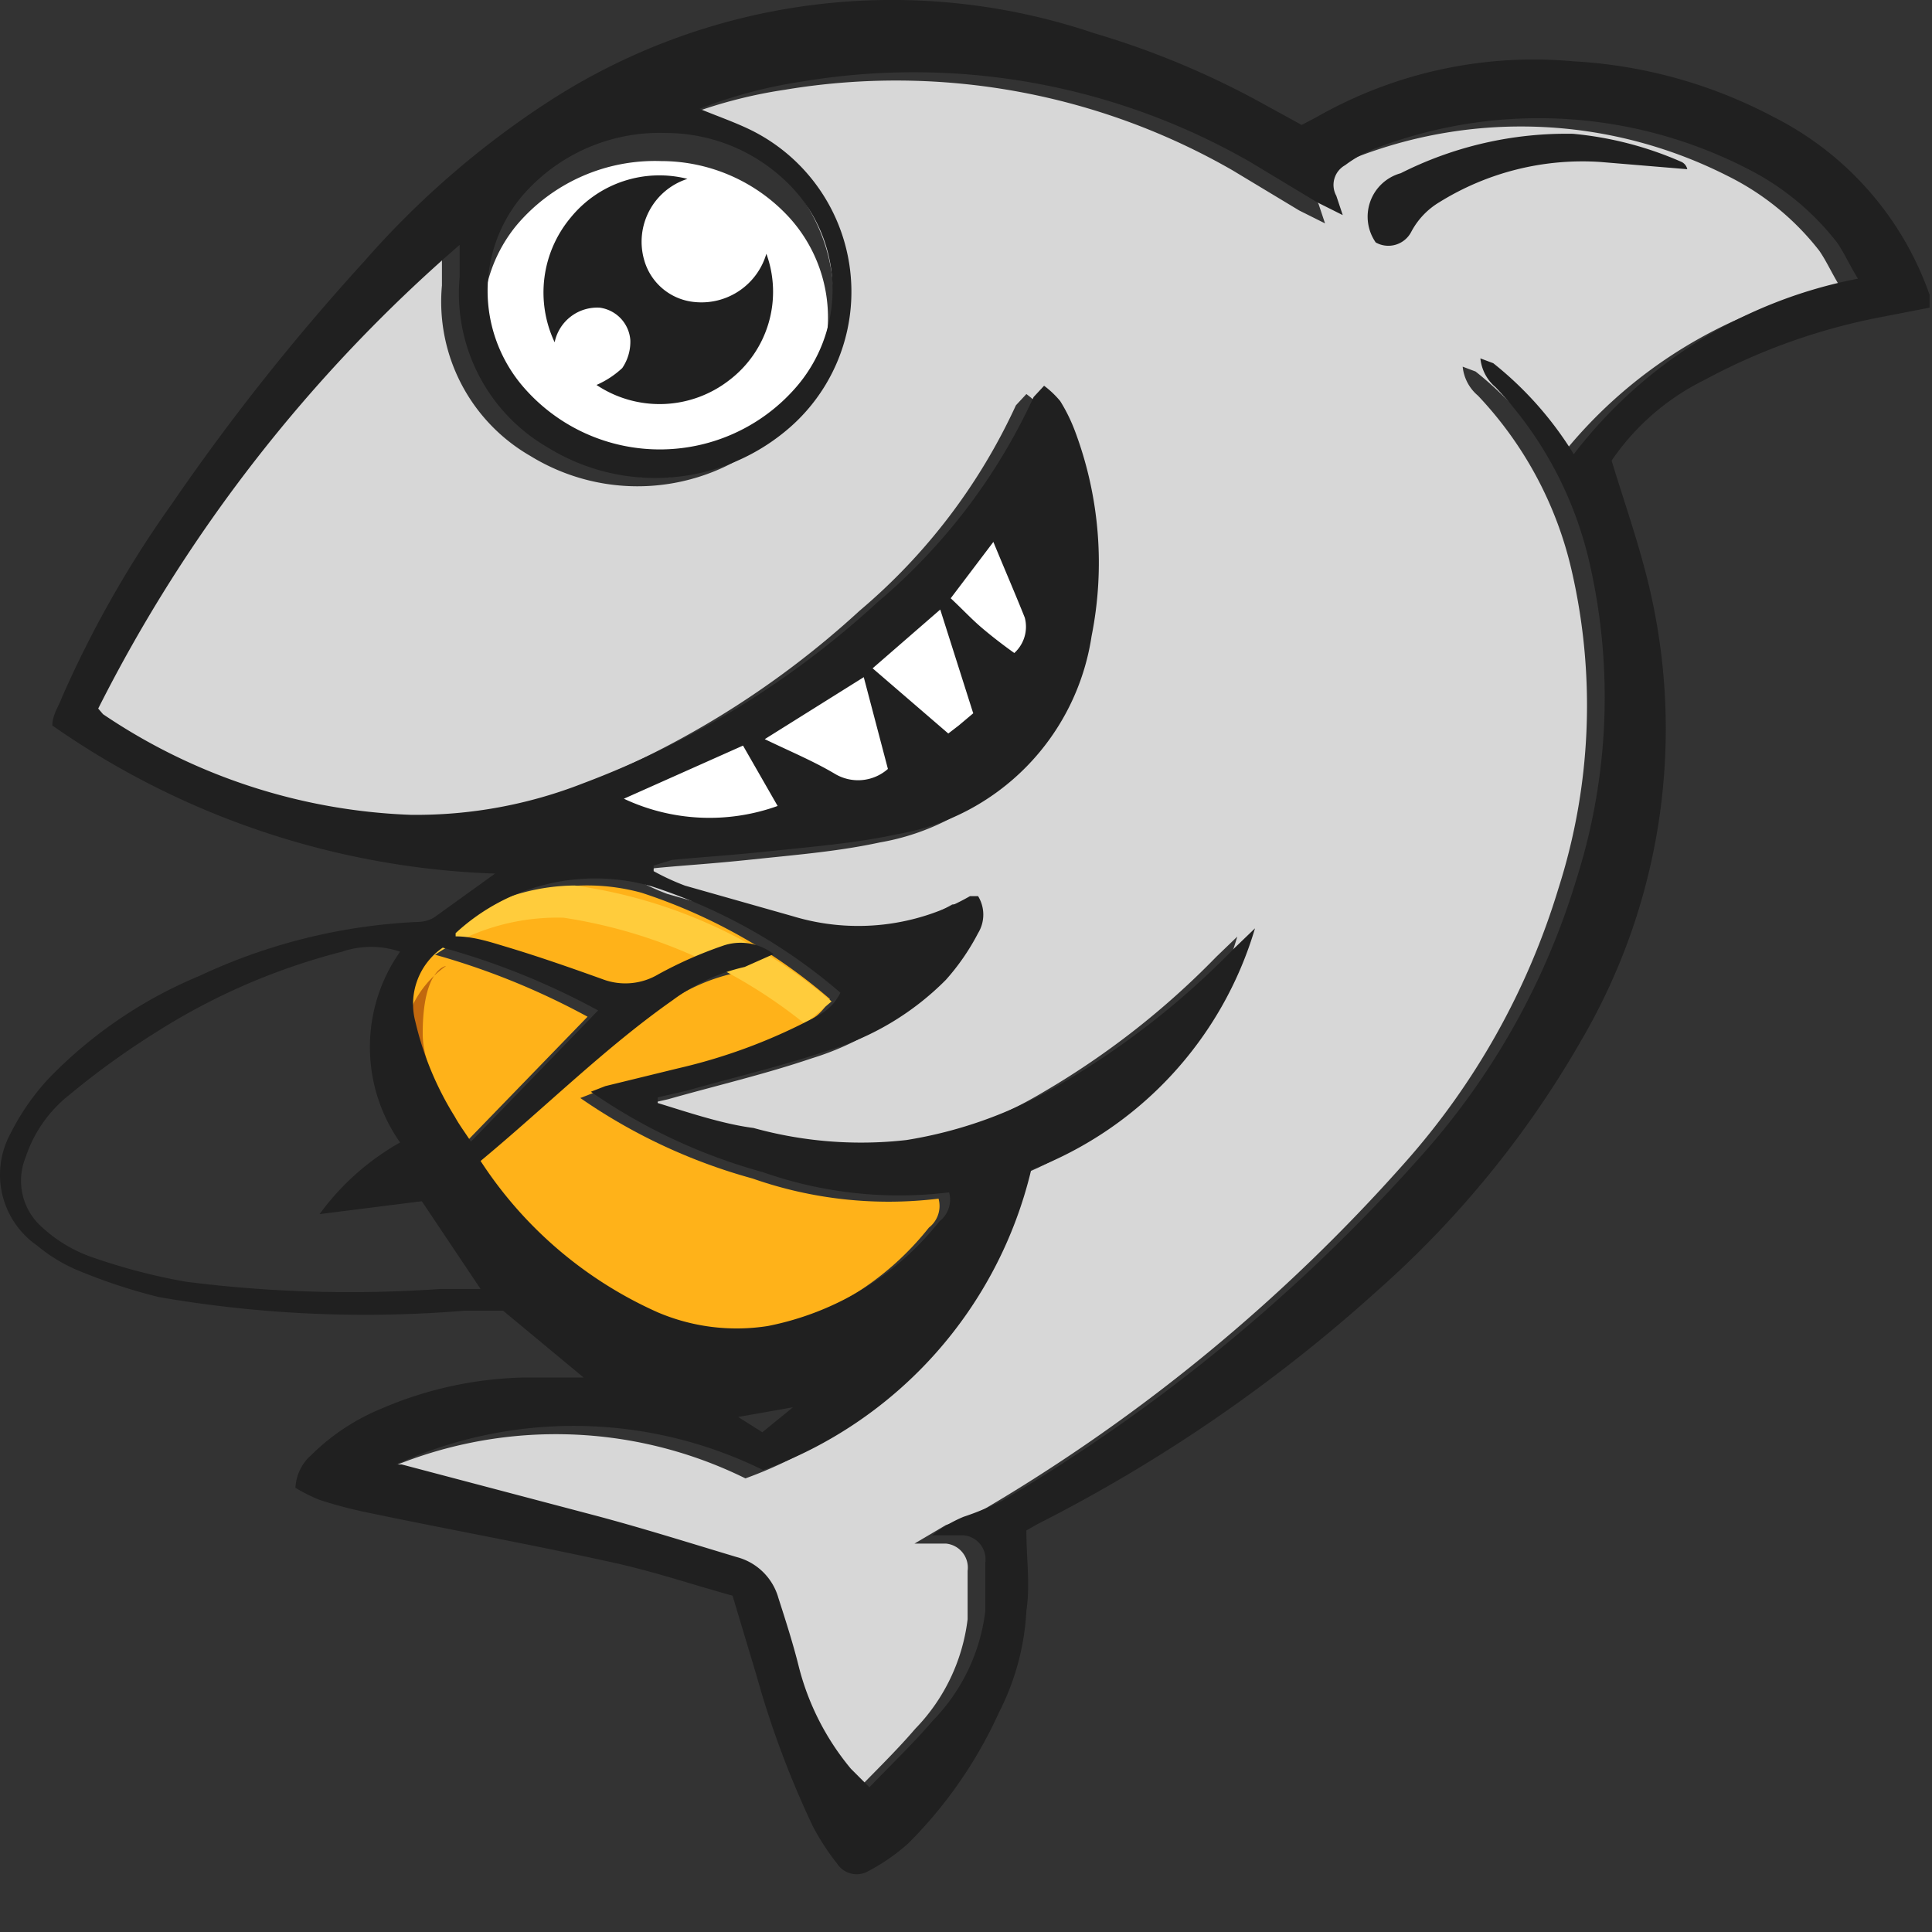 <svg xmlns="http://www.w3.org/2000/svg" width="24" height="24"><rect width="100%" height="100%" fill="#333333" stroke="none"/><g fill="none" fill-rule="evenodd"><path fill="#FFF" d="M13 5c-.667 2-2.667 3.667-6 5 0 0 3 1 5 0 1.333-.667 1.667-2.333 1-5z"/><path fill="#D7D7D7" d="M11.36 19.175l.39-.23a3.43 3.43 0 0 0 .48-.2 21.67 21.67 0 0 0 5.22-4.3 9.09 9.09 0 0 0 1.91-3.41 7.46 7.46 0 0 0 .17-3.92 4.68 4.68 0 0 0-1.17-2.2.54.54 0 0 1-.19-.36l.16.06a4.34 4.34 0 0 1 1 1.13 5.84 5.84 0 0 1 3.53-2.18c-.11-.18-.17-.32-.26-.45a3.29 3.29 0 0 0-1.14-.93 5.67 5.67 0 0 0-4.59-.24 1.54 1.54 0 0 0-.38.21.28.28 0 0 0-.11.38l.08.24-.32-.16-.83-.5a8.39 8.39 0 0 0-5.56-1 5.89 5.89 0 0 0-1.28.34c.22.09.42.16.61.25a2.24 2.24 0 0 1 .45 3.76 2.54 2.54 0 0 1-2.94.2 2.21 2.21 0 0 1-1.1-2.12v-.4A18.81 18.81 0 0 0 1 8.905l.06.07a7.29 7.29 0 0 0 3.82 1.25 5.68 5.68 0 0 0 2.14-.39 11.25 11.25 0 0 0 3.66-2.25 7.35 7.35 0 0 0 1.94-2.55l.13-.14c.074.054.141.118.2.19.077.123.14.253.19.39.3.808.369 1.684.2 2.53a2.94 2.94 0 0 1-2.41 2.46c-.51.11-1 .15-1.57.21-.57.06-.82.07-1.23.11l-.23.07v.07a3 3 0 0 0 .39.18l1.34.38a2.79 2.79 0 0 0 2.2-.25h.1a.44.44 0 0 1 0 .46 2.82 2.82 0 0 1-.4.58 3.46 3.46 0 0 1-1.44.87c-.59.2-1.19.34-1.79.51l-.35.08v.07c.36.11.8.26 1.19.31a5 5 0 0 0 1.9.15 5.42 5.42 0 0 0 1.94-.71 10.11 10.11 0 0 0 2.13-1.67l.26-.25a4.61 4.61 0 0 1-2.78 3 5.26 5.26 0 0 1-3.33 3.73 5.32 5.32 0 0 0-4.56-.07h.07l2.35.62c.61.16 1.21.35 1.81.53a.73.73 0 0 1 .52.51c.09.28.18.56.25.84.117.47.34.907.65 1.28l.23.23c.28-.29.55-.55.79-.83.36-.37.588-.848.65-1.36v-.6a.3.3 0 0 0-.27-.34h-.39z"/><path fill="#FFF" d="M8.213 2.001a2.25 2.25 0 0 0-1.79.79 1.83 1.83 0 0 0 0 2.34 2.24 2.24 0 0 0 3.39.05 1.85 1.85 0 0 0 0-2.47 2.16 2.16 0 0 0-1.6-.71z"/><path fill="#FFB219" d="M5.529 11.71c.22 0 .43.07.63.13.4.12.8.26 1.19.4a.8.8 0 0 0 .7-.06 5.11 5.11 0 0 1 .79-.35.67.67 0 0 1 .64.1l-.36.16a2.36 2.36 0 0 0-.89.41c-.84.59-1.56 1.31-2.39 2a5.1 5.1 0 0 0 2.2 1.88 2.5 2.5 0 0 0 1.37.17 3.61 3.61 0 0 0 2.13-1.3.34.34 0 0 0 .12-.36 5.1 5.1 0 0 1-2.31-.25 7 7 0 0 1-2.14-1l.18-.07.9-.22a6.92 6.92 0 0 0 1.73-.65.64.64 0 0 0 .29-.29 6.81 6.81 0 0 0-2.34-1.32 2.55 2.55 0 0 0-2.44.62zm-.16.14a.85.85 0 0 0-.34.92 3.9 3.9 0 0 0 .49 1.18c.06.11.13.2.2.31l1.58-1.63a9.11 9.11 0 0 0-1.93-.78z"/><path fill="#C1680E" d="M12.031 15.02a2.28 2.28 0 0 1-.86 1 2.9 2.9 0 0 1-1.85.71 3.5 3.5 0 0 1-2.24-.99c-.7-.65-1.83-2.09-1.83-2.9s.29-.84.29-.84a1.27 1.27 0 0 0-.54 1.1 5.46 5.46 0 0 0 1.65 3 3 3 0 0 0 2.56 1.09 3.47 3.47 0 0 0 2.45-1.35 1.62 1.62 0 0 0 .37-.82z"/><path fill="#FFCC3C" d="M5 12.19a2.74 2.74 0 0 1 2-.79 6.28 6.28 0 0 1 3 1.32l.33-.28A6.22 6.22 0 0 0 7.14 11 2.56 2.56 0 0 0 5 12.19z"/><path fill="#202020" d="M12.75 19.012c0 .36.05.67 0 1a3.12 3.12 0 0 1-.34 1.26 5.52 5.52 0 0 1-1.13 1.63 2.49 2.49 0 0 1-.49.34.29.29 0 0 1-.39-.09 3 3 0 0 1-.3-.46 11.67 11.67 0 0 1-.7-1.87l-.3-1c-.51-.14-1-.31-1.57-.43-1-.22-2-.4-3-.61a5.41 5.41 0 0 1-.56-.15 2 2 0 0 1-.3-.15.58.58 0 0 1 .2-.41 2.68 2.68 0 0 1 .86-.57 4.73 4.73 0 0 1 1.78-.39h.74l-1-.83h-.48a15 15 0 0 1-3.8-.17 7 7 0 0 1-1-.33 2 2 0 0 1-.51-.31 1.07 1.07 0 0 1-.33-1.39 2.93 2.93 0 0 1 .48-.69 5.58 5.58 0 0 1 1.87-1.27 7.13 7.13 0 0 1 2.72-.67.39.39 0 0 0 .2-.06l.75-.54a10.19 10.19 0 0 1-5.5-1.84c0-.13.08-.24.12-.35a13.51 13.51 0 0 1 1.37-2.41 27.76 27.76 0 0 1 2.38-3 11 11 0 0 1 2.31-2 7.84 7.84 0 0 1 6.76-.84 10.48 10.48 0 0 1 2.16.91l.42.23.19-.1a5.44 5.44 0 0 1 3.19-.69 6 6 0 0 1 2.48.69 3.93 3.93 0 0 1 1.94 2.21v.16l-.67.13a7.64 7.64 0 0 0-2.13.77 3 3 0 0 0-1.15 1c.14.46.3.92.42 1.38a7.66 7.66 0 0 1-.79 5.81 12.33 12.33 0 0 1-2.55 3.13 19.31 19.31 0 0 1-4.21 2.89l-.14.08zm-.78-.17a3.43 3.43 0 0 0 .48-.2 21.67 21.67 0 0 0 5.22-4.3 9.09 9.09 0 0 0 1.91-3.41 7.46 7.46 0 0 0 .17-3.92 4.68 4.68 0 0 0-1.17-2.2.54.54 0 0 1-.19-.36l.16.06a4.34 4.34 0 0 1 1 1.13 5.84 5.84 0 0 1 3.53-2.18c-.11-.18-.17-.32-.26-.45a3.29 3.29 0 0 0-1.14-.93 5.67 5.67 0 0 0-4.59-.24 1.54 1.54 0 0 0-.38.21.28.28 0 0 0-.11.38l.08.24-.32-.16-.83-.5a8.39 8.39 0 0 0-5.56-1 5.89 5.89 0 0 0-1.28.34c.22.09.42.16.61.25a2.24 2.24 0 0 1 .45 3.76 2.54 2.54 0 0 1-2.94.2 2.21 2.21 0 0 1-1.1-2.12v-.4a18.81 18.81 0 0 0-4.49 5.76l.06.07a7.29 7.29 0 0 0 3.82 1.25 5.68 5.68 0 0 0 2.14-.39 11.25 11.25 0 0 0 3.66-2.25 7.35 7.35 0 0 0 1.94-2.55l.13-.14c.074.055.141.119.2.19.077.123.14.254.19.39.3.809.369 1.685.2 2.53a2.94 2.94 0 0 1-2.41 2.46c-.51.11-1 .15-1.57.21-.57.06-.82.07-1.23.11l-.23.07v.07a3 3 0 0 0 .39.18l1.34.38a2.79 2.79 0 0 0 2.2-.25h.1a.44.44 0 0 1 0 .46 2.82 2.82 0 0 1-.4.58 3.46 3.46 0 0 1-1.44.87c-.59.2-1.19.34-1.79.51l-.35.08v.07c.36.11.8.26 1.19.31a5 5 0 0 0 1.9.15 5.42 5.42 0 0 0 1.94-.71 10.11 10.11 0 0 0 2.13-1.67l.26-.25a4.61 4.61 0 0 1-2.78 3 5.26 5.26 0 0 1-3.33 3.73 5.32 5.32 0 0 0-4.56-.07h.07l2.35.62c.61.16 1.21.35 1.81.53a.73.73 0 0 1 .52.51c.09.28.18.56.25.84.117.47.34.908.65 1.28l.23.23c.28-.29.55-.55.79-.83.36-.37.588-.847.65-1.36v-.6a.3.3 0 0 0-.27-.34h-.39a1.63 1.63 0 0 1 .39-.23zm-6.31-7.21c.22 0 .43.07.63.13.4.12.8.26 1.19.4a.8.8 0 0 0 .7-.06 5.11 5.11 0 0 1 .79-.35.67.67 0 0 1 .64.1l-.36.16a2.36 2.36 0 0 0-.89.41c-.84.59-1.56 1.31-2.39 2a5.1 5.1 0 0 0 2.2 1.88 2.5 2.5 0 0 0 1.37.17 3.61 3.61 0 0 0 2.13-1.3.34.34 0 0 0 .12-.36 5.1 5.1 0 0 1-2.31-.25 7 7 0 0 1-2.14-1l.18-.07.9-.22a6.92 6.92 0 0 0 1.73-.65.64.64 0 0 0 .29-.29 6.81 6.81 0 0 0-2.34-1.32 2.55 2.55 0 0 0-2.44.58v.04zm-.69.19a1.12 1.12 0 0 0-.72 0 8 8 0 0 0-2.31 1 9.92 9.92 0 0 0-1.08.78 1.64 1.64 0 0 0-.54.77.77.77 0 0 0 .21.88c.166.152.36.27.57.35.394.14.798.248 1.21.32a16.09 16.09 0 0 0 3.16.09h.5l-.73-1.09-1.27.16a3.16 3.16 0 0 1 1-.89c-.5-.71-.5-1.659 0-2.37zm3.3-10.17a2.25 2.25 0 0 0-1.79.79 1.83 1.83 0 0 0 0 2.34 2.24 2.24 0 0 0 3.39.05 1.85 1.85 0 0 0 0-2.47 2.16 2.16 0 0 0-1.6-.71zM5.5 11.772a.85.85 0 0 0-.34.92 3.9 3.9 0 0 0 .49 1.18c.06.11.13.2.2.31l1.58-1.63a9.11 9.11 0 0 0-1.93-.78zm4-2.59c.31.15.6.27.87.43a.56.56 0 0 0 .66-.06l-.3-1.14-1.23.77zm2.59-.32l-.41-1.29-.84.73.94.81.13-.1.19-.16-.01.01zm-4.34 1.06a2.5 2.5 0 0 0 1.91.09l-.43-.75-1.48.66zm4.85-1.81a.44.44 0 0 0 .13-.44c-.12-.3-.25-.6-.39-.94l-.53.7c.14.13.26.26.39.37.13.11.26.21.4.31zm-2.75 9.37l-.68.12.3.19.38-.31zm7.24-14.47a.56.56 0 0 1 .31-.86 4.57 4.57 0 0 1 2.14-.49 4.34 4.34 0 0 1 1.35.35.13.13 0 0 1 .07.09l-1.08-.09a3.37 3.37 0 0 0-2 .5.94.94 0 0 0-.35.37.32.32 0 0 1-.44.13zm-10.2 1.24a1.45 1.45 0 0 1 .2-1.55 1.42 1.42 0 0 1 1.45-.48.82.82 0 0 0-.54 1 .72.72 0 0 0 .63.53.84.84 0 0 0 .89-.6 1.38 1.38 0 0 1-.46 1.57 1.41 1.41 0 0 1-1.65.06 1.13 1.13 0 0 0 .32-.21.58.58 0 0 0 .1-.35.44.44 0 0 0-.38-.4.54.54 0 0 0-.56.43z"/><path d="M0 0h24v24H0z"/></g></svg>